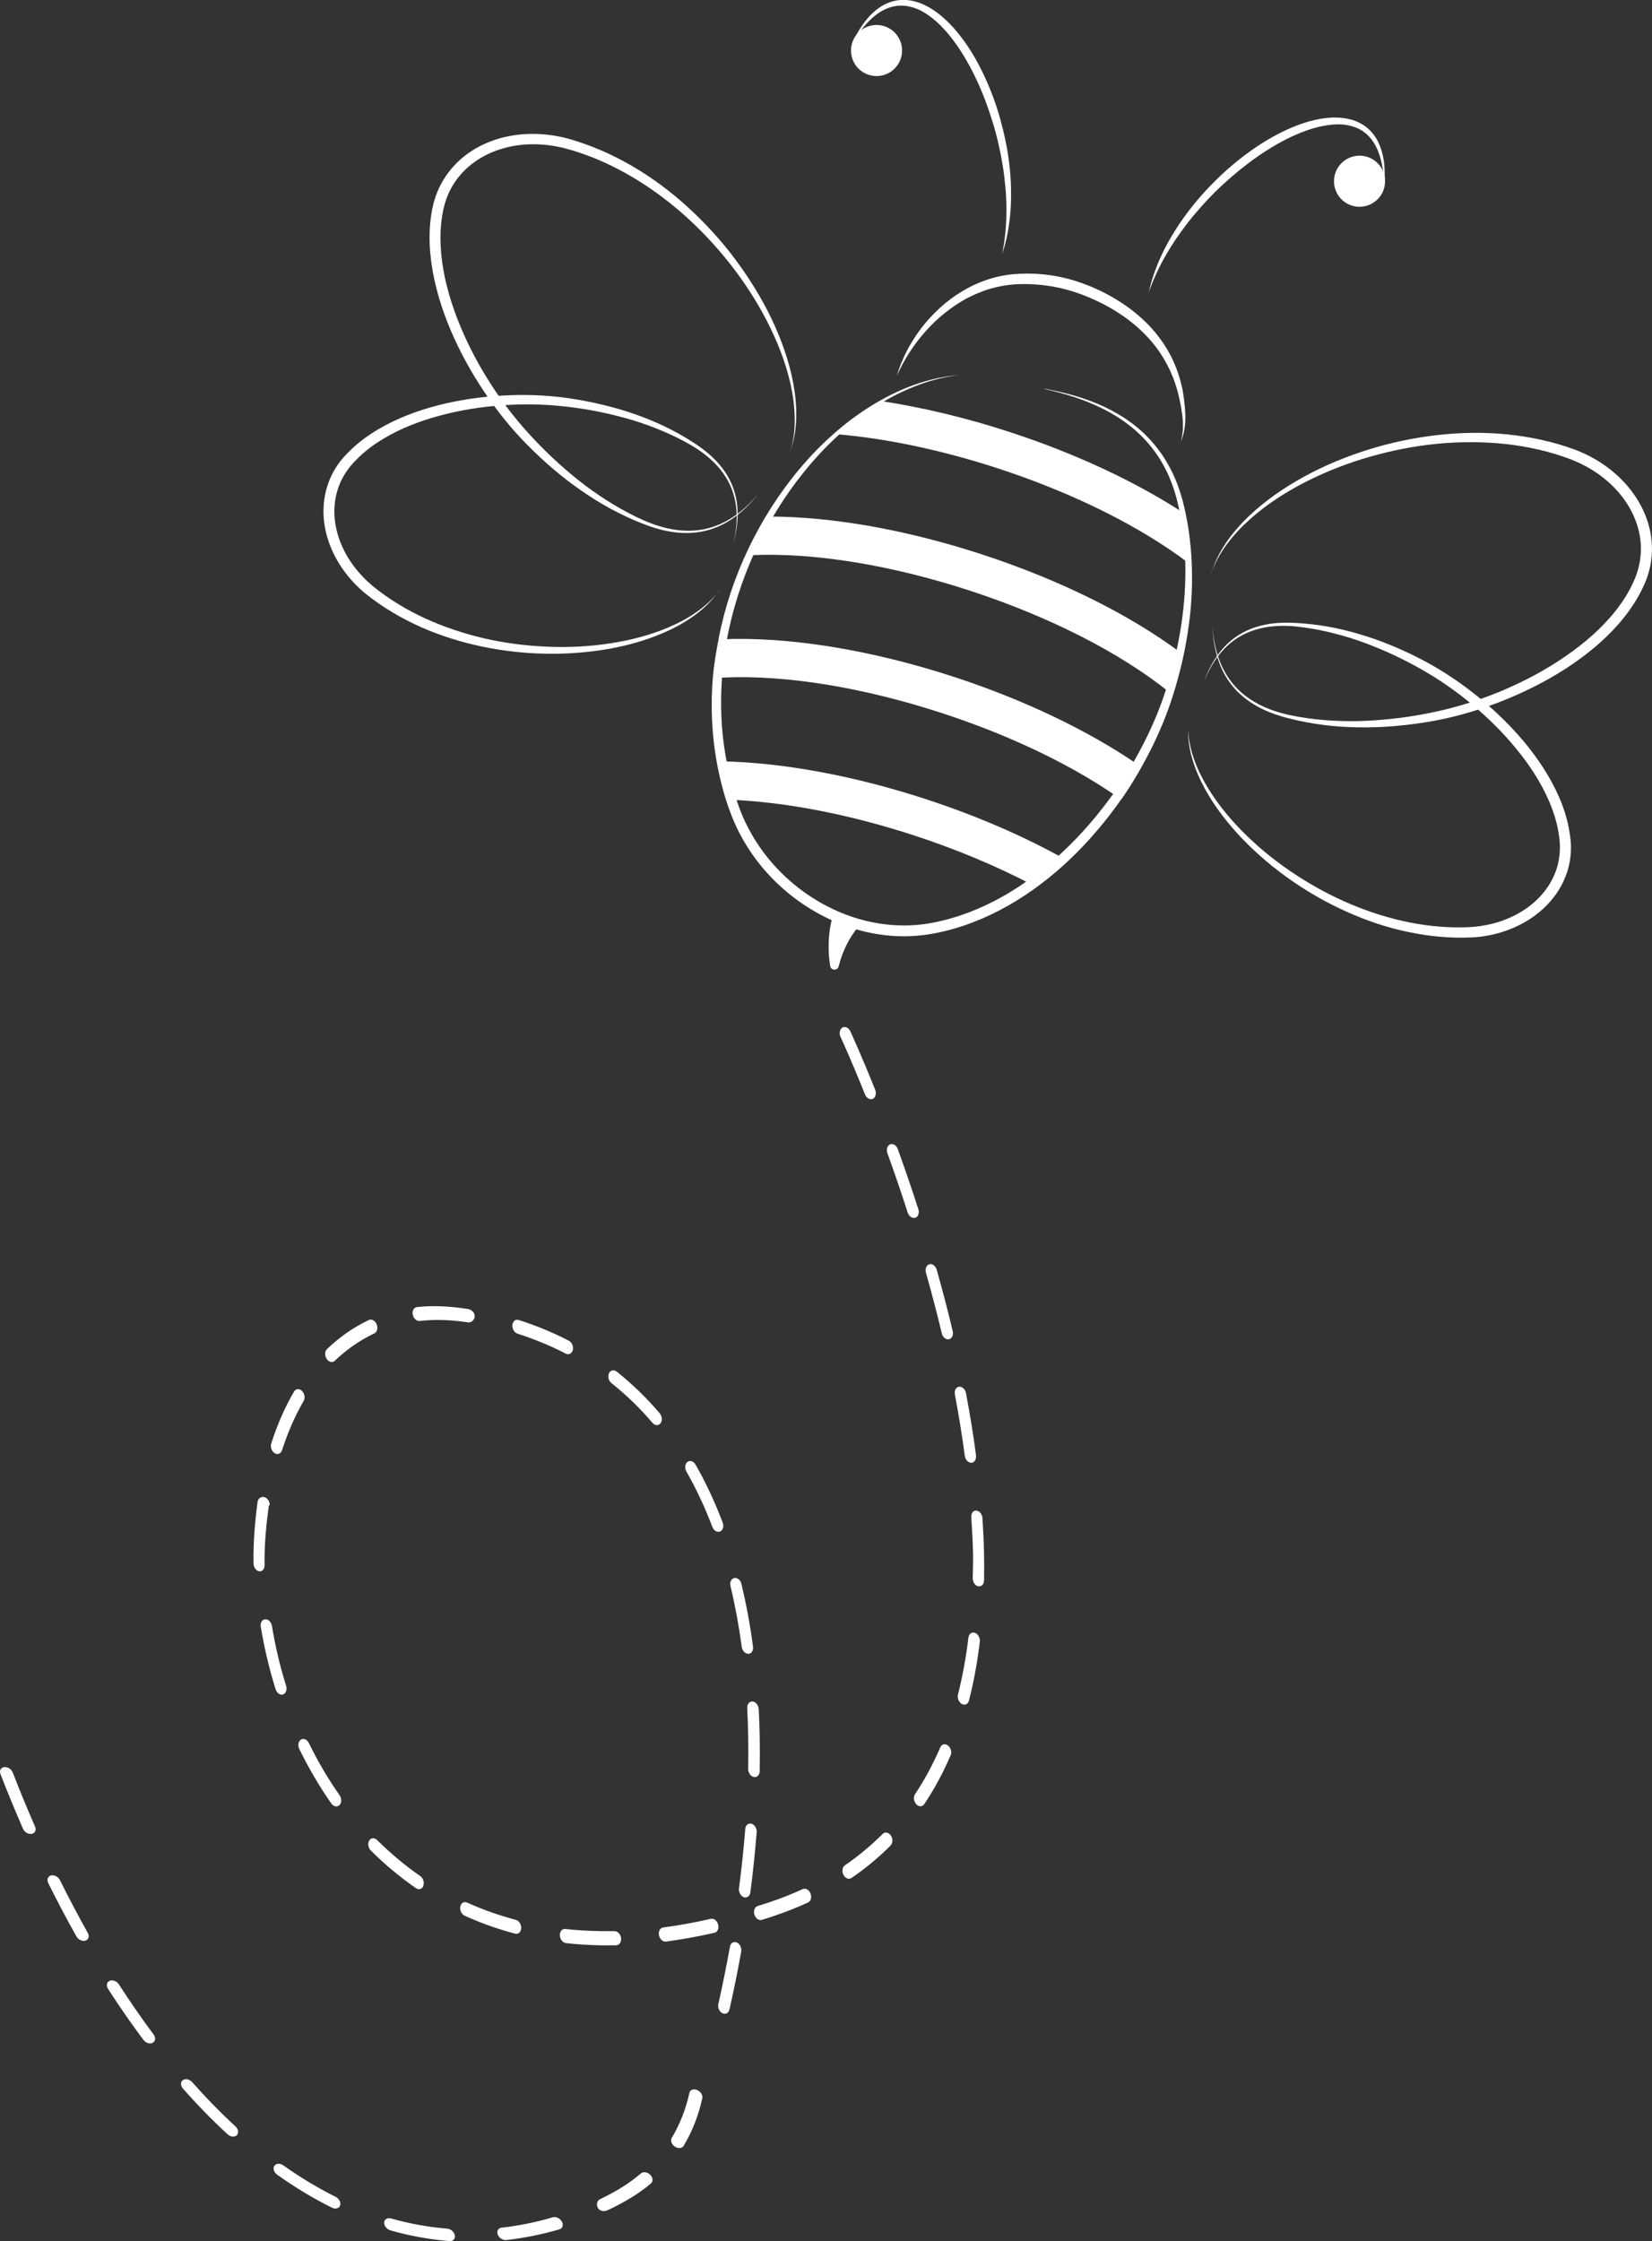 <svg xmlns="http://www.w3.org/2000/svg" viewBox="0 0 208.37 282.57"><rect x="0" y="0" width="208.37" height="282.57" fill="#333333" stroke="none"/><defs><style>      .cls-1 {        fill: #fff;      }    </style></defs><g id="Pfad"><g><path class="cls-1" d="M124.12,195.99c.02,1.11.02,2.21,0,3.28,0,.49-.34.81-.74.73-.4-.08-.69-.54-.69-1.03.02-1.05.06-2.12.04-3.2,0,0,0,0,0,0-.03-1.45-.13-2.95-.22-4.47-.03-.49.23-.87.63-.84.4.03.75.46.78.95.1,1.55.17,3.08.2,4.56,0,0,0,0,0,0ZM123.59,206.98c-.31,2.59-.77,5.09-1.37,7.43-.11.45-.52.64-.9.43-.38-.21-.6-.74-.49-1.19.57-2.26,1.02-4.67,1.32-7.18.06-.47.42-.74.82-.6.35.13.61.54.62.96,0,.05,0,.1,0,.15ZM122.52,184.43c-.39,0-.77-.38-.83-.88-.33-2.5-.75-5.1-1.25-7.74-.09-.49.15-.93.53-.97.39-.04.78.32.87.81.51,2.68.94,5.32,1.27,7.87,0,.04,0,.08,0,.13,0,.43-.24.77-.6.78ZM119.69,168.86c-.38.07-.79-.26-.9-.75-.6-2.5-1.27-5.07-2-7.65-.14-.48.06-.96.43-1.06.38-.1.79.21.93.7.74,2.61,1.42,5.21,2.02,7.74.02.08.03.16.03.24,0,.39-.19.71-.51.77ZM119.9,221.32c-.94,2.2-2.06,4.27-3.32,6.15-.23.35-.69.36-1.01.01-.32-.35-.39-.91-.16-1.26,1.21-1.81,2.28-3.8,3.19-5.91.17-.41.61-.51.97-.23.25.19.4.53.41.85,0,.14-.02.27-.07.39ZM115.44,153.53c-.37.12-.79-.17-.95-.64-.8-2.48-1.66-5.01-2.56-7.5-.17-.47-.01-.97.35-1.11.36-.14.79.12.96.6.91,2.52,1.78,5.06,2.59,7.57.04.11.05.22.06.33,0,.35-.16.66-.44.76ZM112.36,232.66c-1.5,1.51-3.17,2.9-4.96,4.12-.33.22-.78.05-1.01-.39-.23-.44-.15-.98.17-1.2,1.72-1.18,3.33-2.52,4.78-3.97.29-.29.74-.2,1.02.2.13.19.2.41.2.63,0,.24-.07.46-.22.62ZM110.09,138.54c-.35.16-.79-.08-.98-.54-1.81-4.51-3.07-7.23-3.09-7.26-.21-.45-.11-.98.23-1.18.34-.2.79.01,1,.46.05.11,1.3,2.8,3.14,7.38.05.13.08.27.08.41,0,.33-.13.62-.39.73ZM101.92,239.87c-1.37.63-2.83,1.21-4.34,1.71-.5.17-.99.33-1.48.48-.37.12-.79-.18-.94-.66-.15-.48.03-.96.4-1.08.49-.15.97-.31,1.46-.47,1.47-.49,2.89-1.05,4.23-1.67.35-.16.79.08.98.55.05.13.08.27.08.4,0,.33-.14.62-.39.73ZM95.82,223.32c0,.49-.34.81-.74.73-.4-.08-.72-.54-.71-1.03.05-2.61,0-5.2-.12-7.67-.02-.49.28-.86.68-.82.4.04.74.47.77.96.06,1.12.1,2.26.12,3.41.03,1.45.03,2.93,0,4.42ZM95.44,231.03c-.2,2.48-.46,5.03-.8,7.58-.06.47-.43.73-.83.59-.39-.15-.66-.65-.6-1.12.33-2.52.6-5.03.79-7.48.04-.48.39-.77.79-.66.37.11.65.53.66.98,0,.03,0,.07,0,.1ZM94.39,208.51c-.39.01-.77-.38-.83-.87-.36-2.65-.84-5.23-1.42-7.66-.12-.49.1-.94.48-1.02.38-.07.79.26.9.75.6,2.51,1.1,5.16,1.46,7.9,0,.04,0,.09.01.13,0,.43-.24.77-.6.78ZM93.49,246.06c-.43,2.41-.93,4.87-1.48,7.3-.1.45-.5.66-.89.47-.39-.19-.62-.72-.51-1.17.54-2.41,1.03-4.84,1.46-7.22.08-.46.47-.7.86-.53.33.15.57.54.57.95,0,.07,0,.13-.02.2ZM90.82,193.09c-.36.15-.79-.1-.97-.57-.94-2.48-2.04-4.83-3.27-6.98-.24-.43-.19-.97.13-1.22.32-.24.77-.09,1.02.34,1.29,2.25,2.44,4.71,3.42,7.3.05.13.07.26.08.39,0,.33-.14.63-.4.74ZM90.12,243.69c-2.07.47-4.13.84-6.12,1.11-.39.05-.78-.31-.88-.8-.1-.49.14-.93.52-.98,1.96-.26,3.99-.62,6.02-1.09.38-.09.79.24.92.72.02.09.04.18.04.27,0,.38-.19.7-.49.77ZM83.31,179.45c-.25.33-.71.31-1.02-.06-1.57-1.85-3.31-3.53-5.16-5-.36-.28-.5-.84-.32-1.24.18-.4.61-.5.97-.22,1.95,1.55,3.78,3.32,5.43,5.26.17.2.26.46.27.71,0,.2-.05.4-.16.55ZM77.74,245.27c-2.16.04-4.3-.05-6.36-.28-.4-.04-.74-.48-.76-.97-.02-.5.28-.85.68-.81,2.01.22,4.1.31,6.21.27.39,0,.77.39.83.88,0,.04,0,.08,0,.12,0,.44-.25.78-.61.78ZM72.25,170.21c-.11.45-.51.65-.89.46-1.91-.99-3.96-1.84-6.09-2.52-.4-.13-.68-.61-.64-1.09.05-.48.4-.76.8-.63,2.21.7,4.33,1.58,6.32,2.61.31.16.52.54.53.93,0,.08,0,.17-.03.25ZM65.74,243.12c-.03.48-.37.79-.77.68-2.19-.58-4.33-1.34-6.36-2.26-.39-.18-.64-.69-.55-1.15.09-.46.47-.69.86-.51,1.96.89,4.03,1.62,6.15,2.18.38.1.66.53.67.98,0,.03,0,.06,0,.08ZM59.89,165.91c0,.49-.44.88-.84.82l-.14-.02c-2.07-.31-4.09-.38-5.98-.16-.39.04-.78-.33-.87-.82-.09-.49.15-.89.53-.93,1.99-.23,4.11-.11,6.28.22l.14.02c.4.06.85.38.86.87,0,0,0,0,0,0ZM53.41,237.76c-.15.42-.58.56-.95.3-2.01-1.39-3.92-2.98-5.69-4.74-.33-.33-.42-.9-.2-1.26.22-.37.67-.39,1-.06,1.69,1.68,3.52,3.21,5.44,4.54.27.19.44.54.44.87,0,.12-.02.24-.06.35ZM47.21,168.12c-1.8.85-3.48,2.01-4.98,3.45-.29.28-.75.18-1.02-.23-.27-.41-.26-.96.03-1.24,1.59-1.53,3.37-2.77,5.29-3.67.35-.17.79.08.98.54.05.14.08.27.09.41,0,.32-.13.61-.38.73ZM42.82,227.59c-.28.29-.74.2-1.02-.19-1.5-2.13-2.86-4.45-4.05-6.88-.22-.45-.12-.98.21-1.19.34-.21.78-.01,1,.44,1.13,2.32,2.43,4.53,3.87,6.57.13.19.2.42.21.64,0,.24-.07.46-.22.61ZM38.31,176.62c-1.09,1.87-2.01,3.97-2.74,6.24-.14.43-.55.59-.93.36-.37-.24-.57-.78-.43-1.21.76-2.39,1.73-4.6,2.88-6.56.22-.37.66-.41,1-.08.21.2.33.5.33.78,0,.17-.03.34-.12.48ZM35.7,213.64c-.37.12-.79-.18-.94-.66-.8-2.56-1.43-5.21-1.87-7.88-.08-.49.17-.91.56-.94.39-.03.77.35.85.84.42,2.56,1.02,5.1,1.79,7.56.03.11.05.22.05.32,0,.36-.16.67-.45.76ZM33.9,189.88c-.32,2.39-.57,4.87-.53,7.4v.05c.01.49-.28.84-.68.78-.4-.06-.7-.5-.71-.99v-.05c-.05-2.64.18-5.23.51-7.72.06-.47.52-.72.92-.57.35.13.6.54.61.96,0,.05-.12.09-.13.14Z"></path><path class="cls-1" d="M13.63,250.76c-.26-.41-.17-.86.21-1.02.38-.15.9.05,1.16.46,1.41,2.19,2.89,4.32,4.37,6.31.29.39.25.87-.11,1.05-.35.19-.88.02-1.17-.37-.67-.9-1.34-1.82-2-2.76-.83-1.19-1.66-2.42-2.46-3.67ZM9.64,244.15c-1.22-2.17-2.42-4.44-3.56-6.74-.21-.43-.05-.85.36-.95.41-.1.91.17,1.12.59,1.13,2.27,2.31,4.51,3.51,6.65.24.42.11.86-.29.98-.37.11-.83-.08-1.09-.45-.02-.03-.04-.06-.06-.09ZM23.07,262.27c.32-.23.85-.11,1.18.26,1.78,2.01,3.61,3.88,5.45,5.57.37.34.44.84.17,1.11-.28.27-.8.22-1.17-.12-1.9-1.75-3.79-3.68-5.61-5.74-.03-.03-.06-.07-.08-.1-.25-.36-.23-.78.06-.99ZM2.9,230.57c-.98-2.24-1.94-4.56-2.84-6.89-.17-.43.04-.83.47-.88.43-.05.91.25,1.08.69.89,2.3,1.84,4.59,2.81,6.81.19.43,0,.84-.42.92-.36.06-.77-.14-1-.47-.04-.06-.07-.11-.1-.18ZM34.61,273.08c.21-.33.72-.36,1.12-.07,2.17,1.54,4.39,2.87,6.6,3.97.44.22.7.7.57,1.08-.13.38-.59.51-1.03.29-2.32-1.15-4.65-2.55-6.91-4.16-.11-.08-.21-.18-.28-.28-.19-.27-.23-.6-.08-.84ZM48.45,280.23c.03-.42.42-.65.88-.52,2.33.66,4.71,1.09,7.08,1.28.45.04.88.42.96.85.08.44-.23.76-.68.72-2.48-.2-4.99-.65-7.44-1.35-.25-.07-.47-.24-.62-.44-.12-.17-.18-.36-.17-.55ZM62.78,281.74c-.16-.43.05-.83.49-.87,2.14-.24,4.31-.68,6.46-1.31.4-.12.91.13,1.14.55.23.42.09.86-.31.97-2.23.65-4.48,1.1-6.7,1.35-.35.04-.74-.16-.96-.47-.05-.07-.09-.14-.12-.22ZM75.44,278.43c-.28-.4-.13-.98.24-1.15l.12-.06c1.9-.9,3.6-1.96,5.05-3.2.3-.25.83-.16,1.18.2.35.36.37.82.08,1.07-1.53,1.3-3.35,2.38-5.34,3.32l-.13.06c-.36.17-.92.16-1.2-.24,0,0,0,0,0,0ZM84.74,269.53c1.02-1.71,1.77-3.6,2.21-5.64.09-.4.52-.57.97-.38.45.18.75.66.66,1.05-.47,2.16-1.26,4.18-2.35,5.99-.2.33-.7.38-1.11.1-.12-.08-.22-.18-.3-.29-.19-.27-.23-.59-.09-.82Z"></path></g></g><g id="Biene"><g><g><path class="cls-1" d="M131.72,49.01c2.58.46,5.13,1.15,7.52,2.26,1.19.56,2.34,1.22,3.41,2.01,1.07.78,2.05,1.69,2.9,2.71.86,1.01,1.59,2.14,2.19,3.33.6,1.19,1.06,2.44,1.41,3.73.17.64.32,1.29.45,1.93.13.65.24,1.3.34,1.96.19,1.31.31,2.63.37,3.95.12,2.64,0,5.29-.36,7.92-.18,1.31-.41,2.61-.68,3.9-.28,1.3-.61,2.57-.98,3.84-.73,2.54-1.7,5.02-2.86,7.4-1.17,2.38-2.48,4.67-4,6.85l.13-.18h0s-.06.09-.06.09l-.07.07-.37.51-.36.5c-.24.33-.49.66-.74.98-.5.65-1.02,1.29-1.55,1.91-1.06,1.25-2.19,2.45-3.37,3.58-2.37,2.27-5,4.28-7.87,5.92-2.87,1.63-5.99,2.86-9.25,3.49-1.64.32-3.33.44-5,.35-1.67-.09-3.33-.38-4.93-.85-3.2-.94-6.18-2.57-8.73-4.7-2.55-2.13-4.68-4.78-6.16-7.77-.37-.75-.7-1.51-.99-2.29l-.11-.29-.1-.29-.2-.59-.19-.59-.18-.59c-.46-1.58-.81-3.19-1.07-4.81-.51-3.25-.62-6.55-.35-9.82v-.06s0-.05,0-.05h0s0,.11,0,.11c.14-1.65.42-3.28.74-4.9h.06s0-.03,0-.03v-.05s-.05-.02-.05-.02h.01s.05.02.05.02l-.02.08h0s-.04-.01-.04-.01h-.02s0-.05,0-.05v.04c.77-3.94,2.05-7.77,3.78-11.38,1.74-3.61,3.9-7.01,6.48-10.07,1.29-1.53,2.68-2.97,4.18-4.29,1.49-1.33,3.09-2.54,4.79-3.59,1.7-1.05,3.49-1.95,5.36-2.63,1.87-.67,3.83-1.12,5.81-1.27-1.97.22-3.9.73-5.74,1.47-1.84.73-3.59,1.66-5.23,2.75-3.29,2.18-6.18,4.93-8.65,7.99-2.48,3.06-4.55,6.44-6.19,10.02-1.63,3.58-2.85,7.34-3.56,11.2v.02s0,.02,0,.02v-.02s0,0,0,0v.03s0-.04,0-.04c-.29,1.59-.49,3.19-.61,4.8v.05s0,.06,0,.06h0s0-.11,0-.11c-.22,3.19-.11,6.39.42,9.54.26,1.57.61,3.13,1.07,4.65l.17.57.18.57.19.56.2.56c.28.74.59,1.46.95,2.16,2.83,5.62,8.08,9.99,14.11,11.74,3.01.87,6.22,1.07,9.29.47,3.1-.59,6.09-1.76,8.85-3.32,2.77-1.56,5.31-3.51,7.64-5.69,1.16-1.09,2.26-2.25,3.31-3.46.52-.6,1.03-1.22,1.52-1.85.25-.31.49-.63.73-.95l.36-.48.35-.47-.08.18h0s.02-.11.02-.11l.06-.09c1.5-2.11,2.83-4.34,3.99-6.65,1.17-2.31,2.14-4.71,2.89-7.19.38-1.24.72-2.49,1.01-3.75.29-1.27.53-2.54.72-3.82.38-2.56.56-5.16.49-7.75-.07-2.59-.39-5.18-.99-7.7-.31-1.25-.73-2.48-1.28-3.64-.55-1.16-1.23-2.27-2.04-3.27-.81-1.01-1.74-1.92-2.76-2.71-1.02-.8-2.13-1.48-3.3-2.07-2.33-1.17-4.85-1.95-7.41-2.5Z"></path><path class="cls-1" d="M99.66,57.01c.44-1.38.6-2.83.58-4.27-.02-1.44-.21-2.87-.52-4.28-.63-2.81-1.7-5.5-3.02-8.05-1.32-2.55-2.9-4.97-4.68-7.22-1.78-2.25-3.75-4.35-5.91-6.24-2.15-1.89-4.48-3.57-6.96-4.98-2.48-1.41-5.12-2.53-7.85-3.26-1.35-.35-2.74-.53-4.13-.52-1.39,0-2.77.21-4.08.63-1.31.41-2.55,1.05-3.62,1.89-1.07.84-1.96,1.89-2.6,3.08-.32.6-.57,1.23-.76,1.88-.05.16-.09.33-.13.49-.04.18-.08.34-.11.51-.07.34-.12.68-.17,1.03-.18,1.38-.18,2.79-.06,4.19.25,2.81,1,5.58,2.02,8.23,1.02,2.66,2.32,5.22,3.83,7.65,1.51,2.43,3.23,4.73,5.16,6.85.96,1.06,1.97,2.09,3.01,3.07,1.05.98,2.13,1.92,3.25,2.82,1.13.89,2.29,1.73,3.5,2.5,1.21.77,2.46,1.49,3.75,2.12.65.31,1.3.62,1.97.86.67.25,1.36.46,2.05.62,1.39.32,2.84.41,4.26.18,1.41-.22,2.77-.78,3.97-1.57,1.21-.79,2.26-1.8,3.2-2.91-.9,1.13-1.93,2.18-3.12,3.01-1.19.84-2.56,1.45-4,1.71-1.44.27-2.94.21-4.38-.08-.72-.14-1.43-.34-2.12-.58-.69-.24-1.37-.51-2.04-.8-1.34-.58-2.65-1.24-3.91-1.97-1.26-.74-2.48-1.55-3.66-2.41-1.18-.86-2.32-1.79-3.41-2.76-1.09-.97-2.14-1.99-3.15-3.05-2.02-2.13-3.8-4.48-5.38-6.95-1.57-2.47-2.94-5.09-4.02-7.83-1.07-2.74-1.86-5.62-2.14-8.59-.14-1.48-.14-2.99.05-4.48.05-.37.11-.75.18-1.12.04-.18.08-.38.12-.55.05-.19.09-.38.15-.56.21-.74.5-1.46.87-2.14.73-1.36,1.76-2.56,2.97-3.51,1.21-.95,2.6-1.64,4.05-2.1,1.45-.45,2.97-.67,4.48-.67,1.51,0,3.02.2,4.47.59,2.86.8,5.58,1.99,8.12,3.47,2.55,1.48,4.91,3.25,7.07,5.23,2.16,1.98,4.15,4.15,5.9,6.49,1.75,2.34,3.3,4.83,4.57,7.46.63,1.32,1.19,2.67,1.67,4.05.47,1.38.86,2.79,1.12,4.23.26,1.44.4,2.9.36,4.35-.05,1.45-.28,2.91-.79,4.27Z"></path><path class="cls-1" d="M90.7,74.44c-.74,1.11-1.69,2.07-2.75,2.89-1.06.82-2.22,1.5-3.43,2.08-1.21.58-2.47,1.05-3.75,1.45-1.28.39-2.59.7-3.91.94-5.28.93-10.74.82-16.01-.27-2.63-.55-5.23-1.35-7.7-2.44-2.47-1.1-4.82-2.47-6.96-4.17-1.07-.87-2.04-1.88-2.85-3.01-.81-1.13-1.47-2.38-1.91-3.7-.45-1.33-.68-2.74-.62-4.16.05-1.42.39-2.83,1.01-4.12.31-.64.69-1.25,1.13-1.81.11-.14.22-.27.34-.41.11-.12.23-.26.35-.38.24-.25.48-.5.74-.74,1.01-.95,2.14-1.76,3.32-2.46,2.36-1.39,4.93-2.35,7.55-3.03,2.62-.67,5.3-1.06,7.99-1.22,2.69-.16,5.39-.09,8.06.27,1.33.18,2.65.42,3.97.71,1.31.29,2.61.64,3.89,1.05,1.28.41,2.53.89,3.76,1.43,1.23.55,2.42,1.16,3.57,1.85.57.35,1.14.7,1.69,1.09.55.39,1.08.81,1.57,1.26.99.91,1.84,1.99,2.41,3.21.58,1.22.86,2.56.88,3.9.02,1.34-.21,2.66-.56,3.94.32-1.29.5-2.62.43-3.94-.06-1.32-.38-2.62-.97-3.79-.59-1.17-1.44-2.2-2.43-3.06-.99-.87-2.1-1.57-3.27-2.19-1.16-.62-2.37-1.16-3.59-1.64-1.22-.48-2.47-.9-3.74-1.25-1.27-.35-2.55-.65-3.84-.9-1.29-.25-2.59-.44-3.9-.58-2.6-.29-5.24-.33-7.85-.14-2.61.19-5.21.6-7.73,1.27-2.52.67-4.98,1.6-7.19,2.92-1.11.66-2.15,1.42-3.07,2.29-.23.22-.45.44-.67.67-.11.12-.21.23-.32.36-.1.11-.2.24-.29.36-.38.49-.71,1.01-.98,1.56-.54,1.1-.84,2.33-.89,3.56-.05,1.24.15,2.49.54,3.68.39,1.19.98,2.32,1.72,3.36.74,1.03,1.62,1.96,2.6,2.78,2,1.63,4.26,2.99,6.63,4.08,2.38,1.08,4.88,1.91,7.43,2.5,2.56.59,5.17.92,7.8,1.04,2.63.12,5.27,0,7.88-.39,2.6-.38,5.18-1.03,7.61-2.07,1.21-.52,2.38-1.14,3.46-1.9,1.08-.76,2.08-1.65,2.87-2.72Z"></path><path class="cls-1" d="M152.77,72.38c.38-1.4,1.05-2.72,1.86-3.93.82-1.21,1.79-2.31,2.84-3.32,1.05-1.01,2.19-1.93,3.38-2.77,1.19-.84,2.44-1.61,3.72-2.31,2.57-1.39,5.28-2.51,8.08-3.38,2.79-.87,5.67-1.47,8.58-1.81,2.91-.33,5.86-.39,8.79-.1,2.93.29,5.83.9,8.62,1.93,1.41.53,2.75,1.24,3.97,2.13,1.22.89,2.33,1.95,3.24,3.17.91,1.22,1.63,2.59,2.06,4.07.43,1.47.57,3.05.36,4.58-.1.77-.29,1.52-.55,2.25-.07.18-.13.36-.21.54-.07.16-.15.35-.23.52-.16.34-.33.68-.51,1.01-.72,1.32-1.6,2.54-2.58,3.67-1.96,2.25-4.29,4.11-6.76,5.71-2.48,1.59-5.12,2.91-7.84,4-2.72,1.08-5.54,1.94-8.43,2.49-1.44.27-2.89.48-4.34.63-1.45.15-2.92.24-4.38.25-1.46.01-2.93-.04-4.38-.18-1.45-.14-2.9-.37-4.33-.68-.71-.16-1.42-.33-2.12-.54-.7-.21-1.39-.46-2.06-.76-1.33-.6-2.58-1.43-3.6-2.49-1.02-1.06-1.77-2.35-2.25-3.73-.48-1.38-.7-2.83-.77-4.27.11,1.44.38,2.88.89,4.23.51,1.35,1.29,2.59,2.3,3.6,1.01,1.01,2.25,1.78,3.56,2.34,1.32.56,2.71.91,4.13,1.15,1.42.25,2.85.4,4.28.48,1.43.08,2.87.09,4.3.02,1.43-.07,2.86-.2,4.29-.38,1.42-.19,2.84-.43,4.24-.73,2.8-.59,5.54-1.45,8.19-2.54,2.64-1.09,5.2-2.4,7.58-3.97,2.38-1.56,4.61-3.36,6.46-5.49.92-1.06,1.74-2.21,2.4-3.43.17-.31.32-.62.46-.93.07-.16.14-.31.21-.48.06-.15.12-.31.18-.47.23-.64.39-1.3.48-1.97.19-1.34.08-2.71-.3-4.02-.38-1.31-1.01-2.54-1.83-3.65-.82-1.1-1.82-2.08-2.94-2.9-1.12-.82-2.36-1.48-3.65-1.99-2.64-1.01-5.45-1.64-8.28-1.95-2.84-.3-5.71-.3-8.56-.03-2.85.27-5.68.83-8.44,1.61-2.76.78-5.45,1.82-8.02,3.11-2.56,1.29-5.01,2.85-7.16,4.76-1.07.96-2.07,2-2.93,3.16-.86,1.15-1.58,2.43-2.03,3.81Z"></path><path class="cls-1" d="M149.85,91.76c.02,1.33.3,2.64.73,3.89.43,1.25,1.02,2.44,1.7,3.57,1.36,2.26,3.07,4.3,4.96,6.13,1.89,1.84,3.96,3.48,6.16,4.92,2.2,1.44,4.52,2.7,6.94,3.72,2.42,1.02,4.93,1.81,7.49,2.32,2.56.51,5.18.72,7.76.57,1.27-.09,2.53-.33,3.73-.74,1.2-.41,2.34-.98,3.36-1.72,1.02-.74,1.91-1.64,2.59-2.67.69-1.03,1.16-2.2,1.36-3.41.1-.61.14-1.22.12-1.84,0-.15-.02-.31-.03-.46-.02-.17-.03-.32-.05-.48-.04-.31-.09-.63-.15-.94-.24-1.25-.64-2.47-1.15-3.65-1.03-2.36-2.47-4.56-4.13-6.57-1.65-2.02-3.52-3.87-5.53-5.55-2.01-1.68-4.17-3.18-6.45-4.47-1.14-.65-2.31-1.25-3.5-1.81-1.19-.55-2.41-1.06-3.64-1.52-1.23-.45-2.49-.85-3.77-1.17-1.27-.33-2.57-.59-3.87-.77-1.31-.19-2.62-.27-3.93-.14-1.3.12-2.59.46-3.76,1.06-1.17.6-2.19,1.47-3.01,2.51-.82,1.04-1.45,2.22-1.95,3.45.46-1.25,1.05-2.45,1.85-3.53.79-1.07,1.81-2,2.99-2.65,1.18-.66,2.5-1.03,3.84-1.2.67-.08,1.34-.11,2.01-.1.67.01,1.34.05,2.01.11,1.33.11,2.66.31,3.98.58,1.31.28,2.61.63,3.89,1.04,1.28.41,2.54.89,3.77,1.42,1.23.53,2.44,1.11,3.63,1.75,2.38,1.28,4.61,2.8,6.7,4.5,2.09,1.7,4.03,3.58,5.77,5.66,1.72,2.08,3.25,4.36,4.35,6.87.55,1.25.99,2.57,1.25,3.93.07.34.12.68.17,1.03.02.17.04.36.06.52.02.18.03.36.04.54.03.71-.01,1.43-.14,2.13-.24,1.41-.8,2.75-1.59,3.93-.79,1.18-1.8,2.19-2.94,3.01-1.14.82-2.4,1.44-3.72,1.89-1.32.44-2.69.7-4.07.77-2.73.13-5.44-.13-8.09-.69-2.65-.55-5.22-1.42-7.67-2.52-4.91-2.2-9.41-5.3-13.15-9.15-.93-.97-1.81-1.98-2.62-3.05-.81-1.07-1.56-2.19-2.19-3.36-.64-1.18-1.18-2.41-1.56-3.69-.38-1.28-.59-2.62-.54-3.95Z"></path><path class="cls-1" d="M148.95,55.63c.15-.54.24-1.1.25-1.65.02-.56-.01-1.11-.08-1.66-.07-.55-.16-1.1-.28-1.64-.06-.27-.11-.55-.18-.82-.06-.27-.13-.53-.21-.8-.3-1.06-.71-2.08-1.22-3.05-.51-.97-1.11-1.89-1.8-2.73-1.38-1.68-3.09-3.08-4.96-4.21-.94-.56-1.91-1.06-2.92-1.49-1-.43-2.04-.8-3.08-1.08-1.05-.28-2.12-.47-3.2-.58-1.08-.11-2.18-.14-3.25-.07-1.07.07-2.13.27-3.17.57-.52.15-1.03.34-1.53.55-.5.21-.99.44-1.47.7-.96.52-1.86,1.14-2.72,1.83-.86.69-1.66,1.45-2.39,2.28-1.48,1.65-2.7,3.54-3.62,5.6.63-2.17,1.72-4.21,3.1-6.03.7-.91,1.48-1.75,2.33-2.53.85-.78,1.78-1.47,2.77-2.07,1.98-1.21,4.25-1.99,6.6-2.19,2.33-.19,4.66.02,6.91.62,2.24.62,4.37,1.56,6.33,2.8.98.62,1.91,1.31,2.77,2.09.86.77,1.66,1.63,2.35,2.57.69.93,1.29,1.93,1.76,2.99.47,1.06.83,2.16,1.07,3.28.06.28.11.57.15.85.04.28.08.56.11.84.07.56.12,1.13.13,1.7.01.57,0,1.14-.09,1.71-.09.56-.23,1.12-.46,1.63Z"></path><path class="cls-1" d="M126.41,32c.38-1.86.54-3.74.53-5.62,0-.94-.05-1.88-.13-2.81-.09-.93-.19-1.86-.35-2.79-.31-1.85-.72-3.67-1.28-5.46-.55-1.79-1.2-3.54-1.99-5.22-.39-.84-.82-1.67-1.28-2.47-.46-.81-.96-1.58-1.51-2.33-.54-.75-1.14-1.45-1.78-2.1-.65-.64-1.36-1.22-2.13-1.67-.77-.45-1.63-.75-2.51-.81-.88-.07-1.77.15-2.57.57-.81.42-1.51,1.03-2.14,1.72-.63.69-1.18,1.46-1.69,2.26.4-.86.87-1.69,1.45-2.46.58-.77,1.27-1.47,2.11-2,.84-.52,1.84-.84,2.86-.82,1.02,0,2.01.32,2.89.78.89.46,1.68,1.06,2.39,1.73.72.67,1.36,1.4,1.95,2.17,1.18,1.54,2.14,3.22,2.95,4.97.81,1.74,1.48,3.55,1.99,5.4.51,1.85.91,3.73,1.13,5.63.23,1.9.29,3.82.17,5.73-.14,1.9-.45,3.8-1.06,5.6Z"></path><path class="cls-1" d="M107.45,5.53c.46-1.72,2.23-2.73,3.95-2.27,1.72.46,2.73,2.23,2.27,3.95-.46,1.72-2.23,2.73-3.95,2.27-1.72-.46-2.73-2.23-2.27-3.95Z"></path><path class="cls-1" d="M144.87,37c.38-1.86,1.06-3.66,1.9-5.37.85-1.71,1.88-3.34,3.03-4.86,1.15-1.54,2.44-2.96,3.81-4.3,1.38-1.33,2.86-2.56,4.44-3.66,1.58-1.09,3.26-2.06,5.05-2.8.9-.37,1.82-.68,2.78-.89.95-.22,1.94-.34,2.94-.29.99.05,2.01.27,2.89.78.89.5,1.6,1.28,2.05,2.15.46.88.7,1.83.82,2.79.11.95.1,1.91.01,2.85-.03-.95-.12-1.89-.31-2.8-.2-.91-.5-1.8-.98-2.57-.47-.77-1.14-1.4-1.93-1.79-.79-.39-1.68-.56-2.57-.56-.9,0-1.8.15-2.69.37-.88.23-1.75.54-2.6.91-.85.37-1.67.79-2.48,1.25-.81.46-1.59.96-2.36,1.49-1.53,1.06-2.98,2.24-4.36,3.51-1.38,1.26-2.65,2.63-3.85,4.07-.6.72-1.16,1.47-1.7,2.23-.54.76-1.05,1.55-1.53,2.36-.96,1.61-1.76,3.32-2.38,5.12Z"></path><path class="cls-1" d="M174.59,23.69c.46-1.72-.55-3.49-2.27-3.95-1.72-.46-3.49.55-3.95,2.27-.46,1.72.55,3.49,2.27,3.95,1.72.46,3.49-.55,3.95-2.27Z"></path><path class="cls-1" d="M149.9,70.98c-6.08-4.6-14.48-8.79-23.86-11.87-7.16-2.35-14.24-3.84-20.59-4.37,1.81-1.62,3.73-3.03,5.7-4.17,5.25.8,10.81,2.13,16.39,3.96,8.13,2.67,15.6,6.16,21.62,10.06.43,2.11.67,4.25.74,6.39Z"></path><path class="cls-1" d="M147.5,87.29c-6.14-4.95-15.01-9.48-24.99-12.76-10.02-3.29-19.88-4.9-27.78-4.53-.08,0-.17,0-.25.01l2.53-4.88c7.99,0,17.46,1.69,27,4.82,9.66,3.17,18.38,7.49,24.84,12.29-.37,1.7-.82,3.38-1.35,5.04Z"></path><path class="cls-1" d="M143.47,96.36c-.79,1.38-1.62,2.75-2.59,4.06h0s.01.01,0,.02c0,0-.01,0,0-.01h0c-5.85-4.05-13.5-7.71-21.92-10.47-10.02-3.29-19.88-4.9-27.78-4.53-.24.01-.47.02-.7.04,0,0,0-.03,0-.03.13-1.64.34-3.23.65-4.88,0,0-.04-.01-.04-.01v.05c8.46-.35,18.86,1.34,29.35,4.78,8.77,2.88,16.8,6.72,23.03,10.99Z"></path><path class="cls-1" d="M134.11,108.21c-5.1-2.83-10.95-5.36-17.2-7.41-9.11-2.99-18.16-4.66-25.91-4.81l1.22,4.85c6.98.29,15.03,1.86,23.19,4.53,5.28,1.73,10.24,3.82,14.66,6.12l4.03-3.29Z"></path></g><path class="cls-1" d="M108.26,116.87l-.08.11-.07.08-.15.18c-.1.12-.19.25-.28.38-.19.26-.36.54-.53.82-.33.57-.62,1.18-.87,1.82-.2.51-.36,1.04-.5,1.59-.15.58-.98.52-1.07-.06-.09-.58-.16-1.18-.18-1.79-.03-.77-.01-1.55.08-2.35.04-.4.11-.79.19-1.19.04-.2.09-.4.13-.6.02-.1.05-.2.08-.3l.05-.16.04-.13,3.17,1.59Z"></path></g></g></svg>